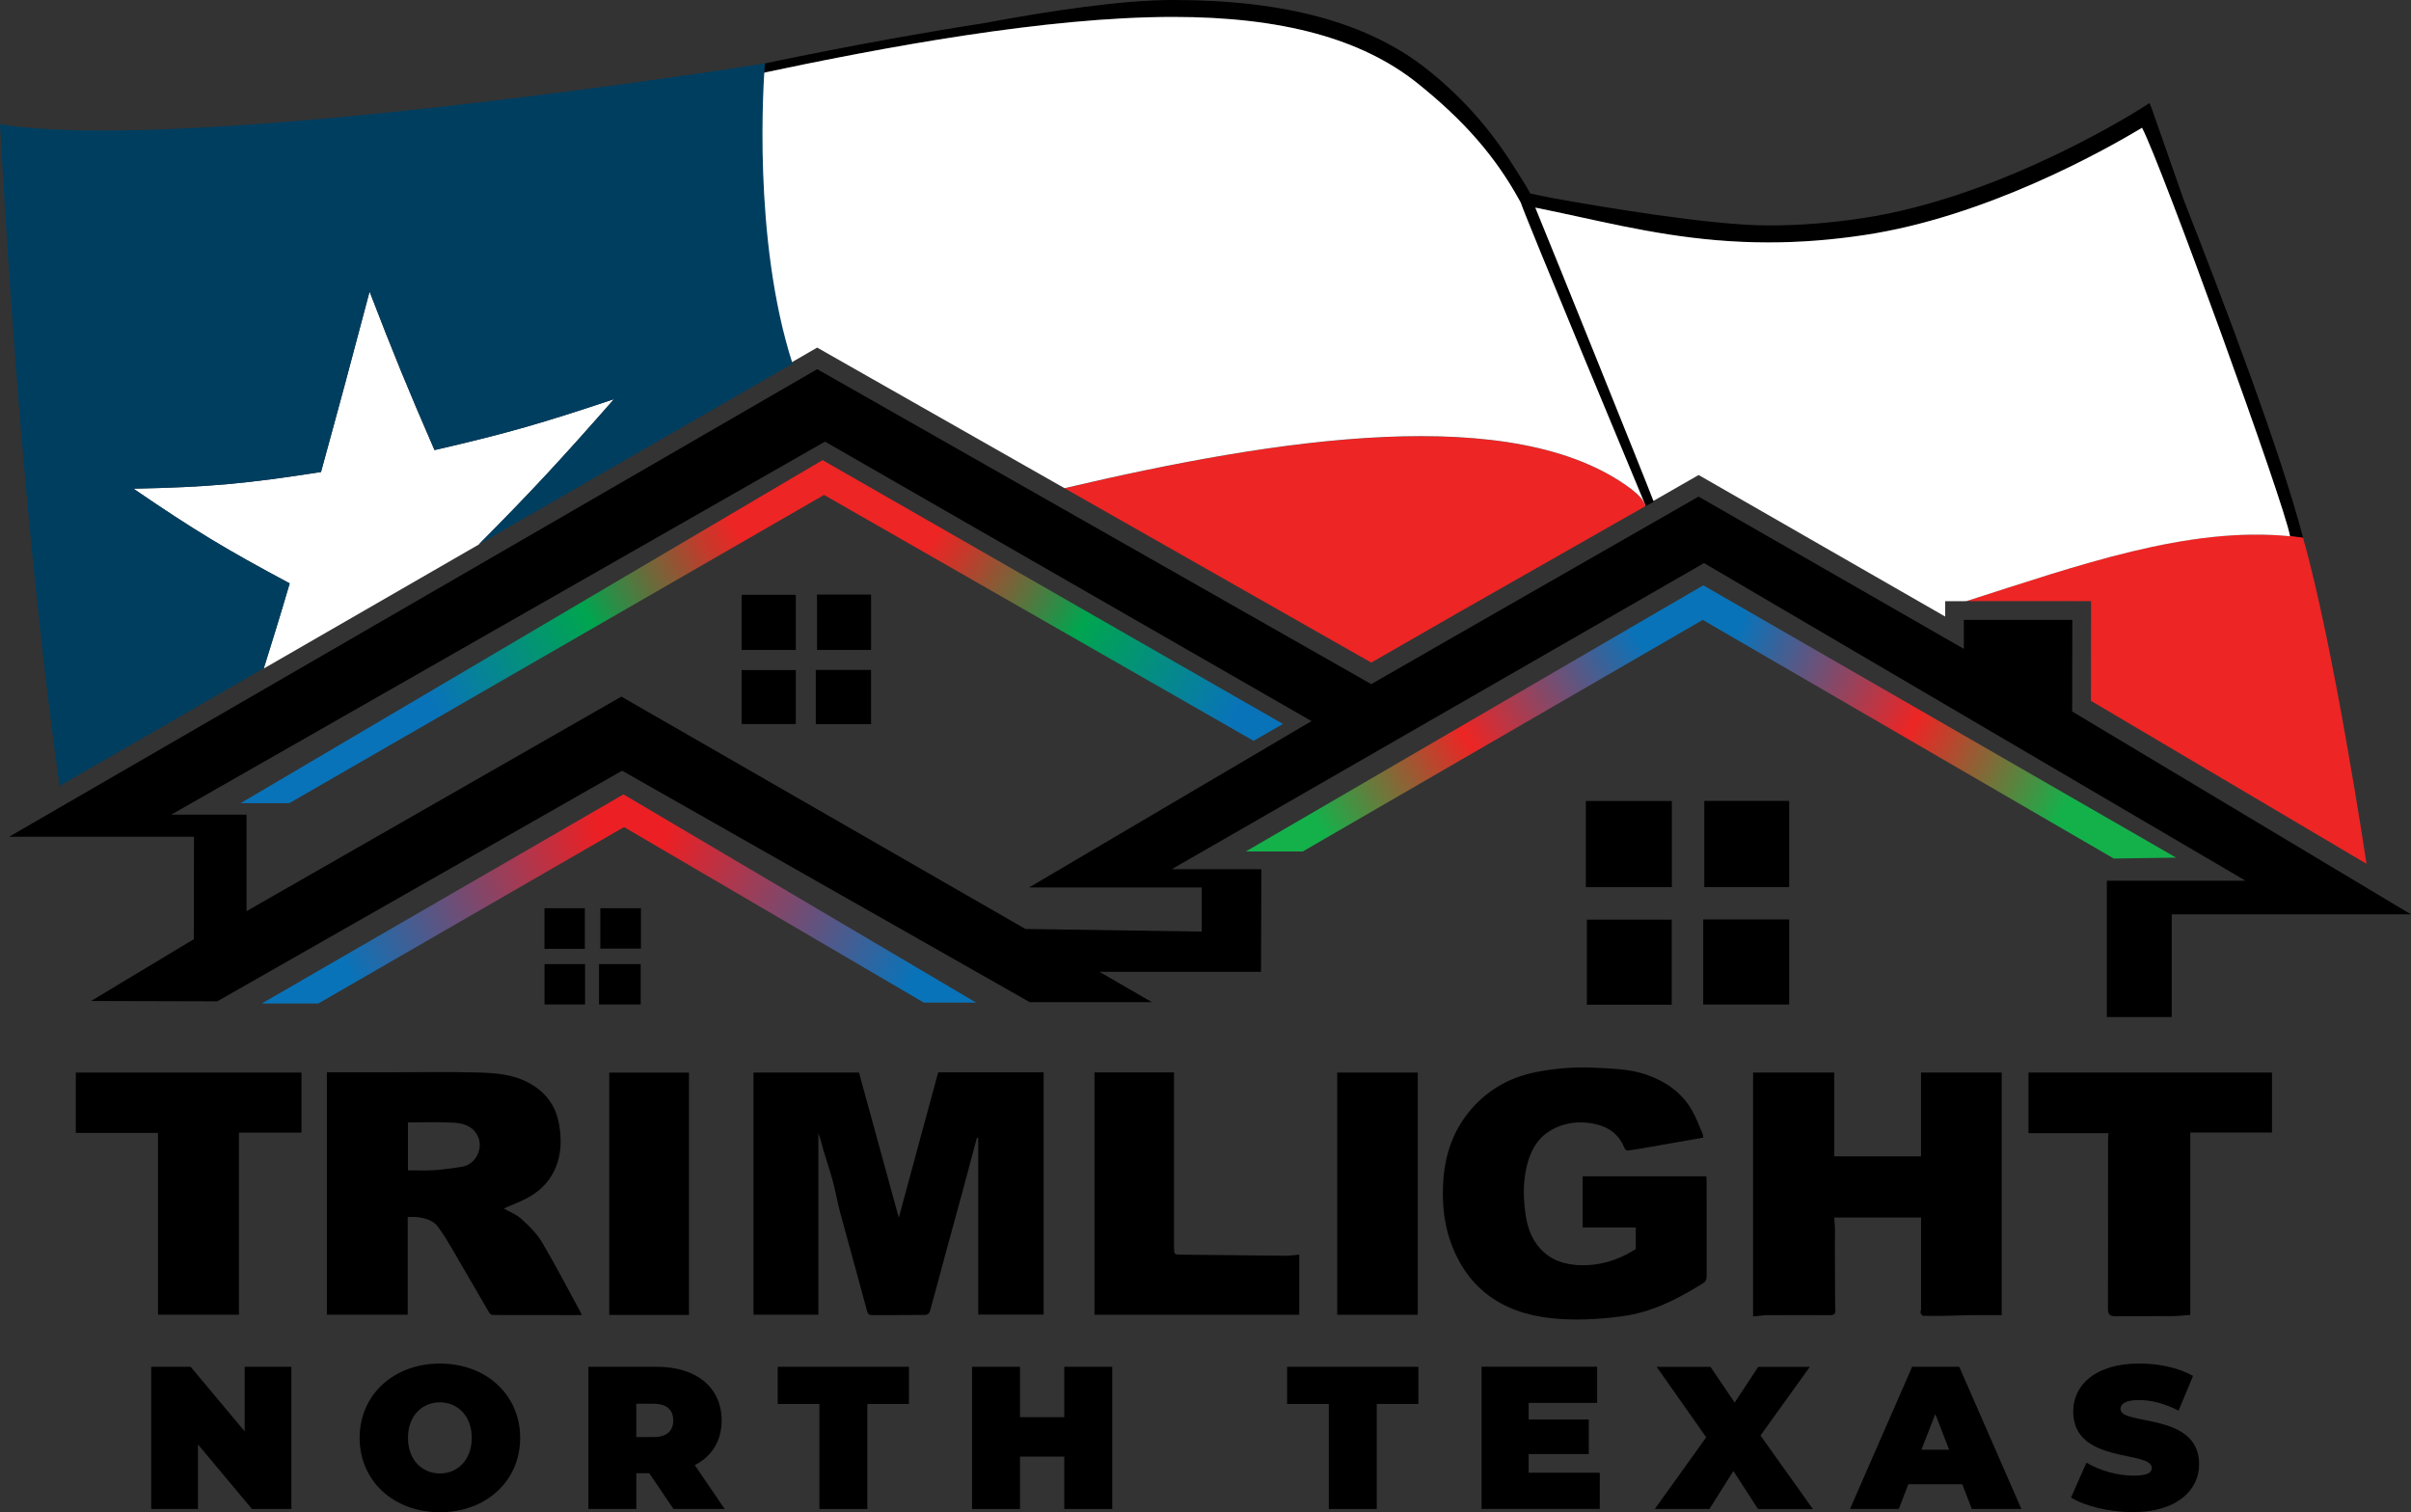<svg xmlns="http://www.w3.org/2000/svg" xmlns:xlink="http://www.w3.org/1999/xlink" id="Layer_2" viewBox="0 0 492.34 308.84"><rect x="0" y="0" width="492.34" height="308.84" fill="#333333" stroke="none"/><defs><style>.cls-1{fill:#ed2524;}.cls-2{fill:#fff;}.cls-3{fill:url(#radial-gradient);}.cls-4{fill:url(#radial-gradient-3);}.cls-5{fill:url(#radial-gradient-2);}.cls-6{fill:#003e60;}</style><radialGradient id="radial-gradient" cx="344.38" cy="124.32" fx="344.38" fy="124.32" r="106.27" gradientUnits="userSpaceOnUse"><stop offset=".11" stop-color="#0973b9"></stop><stop offset=".49" stop-color="#ed2524"></stop><stop offset=".82" stop-color="#14b14b"></stop></radialGradient><radialGradient id="radial-gradient-2" cx="170.98" cy="97.4" fx="170.98" fy="97.4" r="145.73" gradientUnits="userSpaceOnUse"><stop offset=".16" stop-color="#ed2524"></stop><stop offset=".21" stop-color="#c43a2b"></stop><stop offset=".31" stop-color="#5f713d"></stop><stop offset=".4" stop-color="#00a54f"></stop><stop offset=".65" stop-color="#0973b9"></stop></radialGradient><radialGradient id="radial-gradient-3" cx="129.09" cy="168.94" fx="129.09" fy="168.94" r="65.05" gradientUnits="userSpaceOnUse"><stop offset=".11" stop-color="#ec2024"></stop><stop offset="1" stop-color="#0973b9"></stop></radialGradient></defs><path id="Roof" d="M18.61,204.42l20.97-12.61s.03-13.8.03-20.92H1.86l165.02-95.49,113.14,64.32,20.07-11.52,46.77-26.78,54.17,31.1v-5.92h22.15l-.03,18.71,69.18,41.43h-48.85v20.98h-13.25v-27.85h28.32l-110.58-64.87-108.7,62.52h18.31s-.07,20.95-.07,20.95h-33l10.7,6.2h-24.93s-83.24-47.27-83.24-47.27l-82.67,47.1-25.78-.07ZM210.15,181.24l57.67-33.97-99.35-57.08L34.98,166.37h15.36v19.72l76.55-43.82,82.5,47.45,36.02.54v-9.02h-35.26Z"></path><path d="M323.84,163.59h17.56v17.6h-17.56v-17.6Z"></path><path d="M347.8,187.78h17.56v17.37h-17.56v-17.37Z"></path><path d="M348.03,163.57h17.33v17.6h-17.33v-17.6Z"></path><path d="M341.38,205.19h-17.33v-17.37h17.33v17.37Z"></path><path d="M122.32,205.14v-8.24h8.51v8.24h-8.51Z"></path><path d="M119.47,196.9v8.24h-8.28v-8.24h8.28Z"></path><path d="M130.88,185.49v8.24h-8.29v-8.24h8.29Z"></path><path d="M119.43,193.78h-8.25v-8.29h8.25v8.29Z"></path><path d="M166.84,121.43h11.04v11.31h-11.04v-11.31Z"></path><path d="M151.44,132.74v-11.26h11.07v11.26h-11.07Z"></path><path d="M177.87,147.9h-11.28v-11.08h11.28v11.08Z"></path><path d="M151.44,147.87v-11.02h11.07v11.02h-11.07Z"></path><polygon class="cls-3" points="254.4 173.9 266.03 173.9 347.71 126.6 431.65 175.34 444.37 175.15 347.82 119.54 254.4 173.9"></polygon><polygon class="cls-5" points="261.99 147.85 255.99 151.3 168.28 101.08 59.08 164.03 49.14 164.03 167.97 93.97 261.99 147.85"></polygon><polygon class="cls-4" points="53.46 204.94 65.01 204.94 127.43 168.91 188.65 204.76 199.33 204.76 127.32 162.24 53.46 204.94"></polygon><path d="M199.49,232.37c-.95,3.56-1.9,7.13-2.86,10.69-1.3,4.8-2.63,9.59-3.93,14.39-.95,3.5-1.86,7.01-2.85,10.51-.08.27-.59.59-.9.59-3.65.04-7.3.02-10.94.03-.61,0-.78-.22-.95-.84-1.78-6.65-3.65-13.27-5.44-19.91-.59-2.17-.96-4.39-1.54-6.56-.59-2.19-1.33-4.33-1.97-6.51-.32-1.1-.57-2.23-.99-3.34v37.08h-13.25v-49.46h21.54c2.68,9.79,5.37,19.59,8.13,29.65,2.72-10.03,5.38-19.85,8.04-29.68h21.54v49.47h-13.36v-36.09c-.08,0-.17-.02-.25-.03Z"></path><path d="M66.76,218.99c4.56,0,9.06,0,13.56,0,5.82,0,11.65-.12,17.46.05,3.38.1,6.81.37,9.92,1.96,3.62,1.85,5.85,4.76,6.5,8.81.44,2.7.45,5.39-.48,8-1.01,2.87-2.94,5.06-5.51,6.56-1.78,1.04-3.77,1.73-5.35,2.44.99.57,2.48,1.13,3.59,2.12,1.57,1.4,3.13,2.95,4.2,4.73,2.75,4.63,5.23,9.43,7.81,14.16.12.22.22.46.36.76-6.13,0-12.17,0-18.22-.02-.22,0-.54-.21-.66-.41-2.36-4.04-4.69-8.1-7.06-12.14-1.1-1.87-2.17-3.78-3.48-5.51-1.01-1.33-2.67-1.75-4.31-1.94-.57-.07-1.16-.01-1.83-.01v19.95h-16.51v-49.52ZM83.3,229.23v9.78c1.88,0,3.71.09,5.51-.03,1.81-.12,3.6-.43,5.4-.67,3.09-.42,4.79-4.17,3.08-6.78-1.16-1.78-3.04-2.17-4.89-2.26-3.01-.15-6.03-.04-9.1-.04Z"></path><path d="M357.99,268.86v-49.81h16.58v17.12h17.71v-17.12h16.48v49.54c-2.14,0-4.21-.02-6.28,0-1.7.02-3.4.11-5.1.14-1.55.03-3.11.03-4.66-.01-.19,0-.45-.36-.53-.61-.07-.22.1-.51.1-.76,0-6.21,0-12.41,0-18.7h-17.73c.05.81.14,1.67.16,2.52.02.8-.03,1.6-.03,2.4.01,4.26.03,8.52.05,12.78,0,.5.1,1,.05,1.49-.05.57-.41.76-1.02.76-4.27-.03-8.54-.03-12.81,0-.91,0-1.81.16-2.98.27Z"></path><path d="M347.81,232.34c-3.85.67-7.6,1.34-11.35,1.99-1.37.24-2.74.48-4.12.66-.18.02-.51-.28-.6-.5-1.19-2.99-3.47-4.49-6.55-5.04-2.65-.48-5.18-.22-7.63.93-3.08,1.44-4.75,3.97-5.61,7.11-.72,2.64-.91,5.36-.69,8.07.24,3,.67,5.98,2.53,8.53,1.93,2.66,4.6,3.94,7.8,4.23,4.51.41,8.62-.8,12.45-3.22v-4.41h-10.86v-10.45h25.27c.02.32.05.65.05.99,0,6.44,0,12.88.01,19.32,0,.69-.13,1.15-.81,1.57-4.15,2.58-8.44,4.89-13.2,6.08-2.26.57-4.62.83-6.95,1.03-2.38.21-4.78.31-7.16.23-4.82-.15-9.55-.91-13.85-3.25-4.58-2.49-7.73-6.29-9.75-11.09-1.99-4.73-2.43-9.7-2.01-14.69.41-4.76,1.97-9.27,4.97-13.07,3.56-4.5,8.25-7.29,13.93-8.41,4.01-.79,8.05-1.09,12.11-.88,3.47.18,7.01.24,10.34,1.39,4,1.38,7.38,3.68,9.48,7.48.81,1.46,1.39,3.04,2.06,4.58.11.26.11.56.15.8Z"></path><path d="M430.57,231.42h-16.34v-12.38h49.72v12.25h-16.68v37.25c-1.26.09-2.43.24-3.6.25-3.92.03-7.84,0-11.76.02-1,0-1.45-.35-1.45-1.42.02-11.56.01-23.11.02-34.67,0-.38.05-.75.09-1.3Z"></path><path d="M15.48,231.37v-12.32h46.08v12.27h-12.77v37.18h-16.53v-37.13H15.48Z"></path><path d="M223.5,219.02h16.24v1.25c0,11.44,0,22.88,0,34.33,0,1.64,0,1.63,1.66,1.64,7.08.07,14.16.16,21.25.22.86,0,1.73-.15,2.66-.24v12.3h-41.81v-49.5Z"></path><path d="M273.07,268.52v-49.47h16.44v49.47h-16.44Z"></path><path d="M140.69,268.55h-16.28v-49.49h16.28v49.49Z"></path><path d="M59.5,279.14v29.04h-8.05l-11.03-13.19v13.19h-9.54v-29.04h8.05l11.03,13.19v-13.19h9.54Z"></path><path d="M73.44,293.66c0-8.79,6.93-15.18,16.39-15.18s16.39,6.39,16.39,15.18-6.93,15.18-16.39,15.18-16.39-6.39-16.39-15.18ZM96.33,293.66c0-4.52-2.9-7.26-6.51-7.26s-6.51,2.74-6.51,7.26,2.9,7.26,6.51,7.26,6.51-2.74,6.51-7.26Z"></path><path d="M132.59,300.88h-2.65v7.3h-9.79v-29.04h13.98c8.09,0,13.23,4.23,13.23,10.95,0,4.19-1.99,7.34-5.48,9.13l6.1,8.96h-10.45l-4.94-7.3ZM133.5,286.69h-3.57v6.8h3.57c2.7,0,3.98-1.29,3.98-3.4s-1.29-3.4-3.98-3.4Z"></path><path d="M167.31,286.73h-8.5v-7.59h26.8v7.59h-8.5v21.45h-9.79v-21.45Z"></path><path d="M227.12,279.14v29.04h-9.79v-10.7h-9.04v10.7h-9.79v-29.04h9.79v10.29h9.04v-10.29h9.79Z"></path><path d="M271.34,286.73h-8.5v-7.59h26.8v7.59h-8.5v21.45h-9.79v-21.45Z"></path><path d="M326.68,300.79v7.38h-24.14v-29.04h23.6v7.38h-13.98v3.4h12.28v7.05h-12.28v3.82h14.52Z"></path><path d="M358.99,308.18l-5.02-7.76-4.89,7.76h-11.16l10.5-14.64-10.12-14.39h10.99l4.94,7.3,4.81-7.3h10.54l-10.08,14.02,10.7,15.02h-11.2Z"></path><path d="M400.72,303.12h-11.03l-1.95,5.06h-9.96l12.69-29.04h9.62l12.69,29.04h-10.12l-1.95-5.06ZM398.02,296.07l-2.82-7.3-2.82,7.3h5.64Z"></path><path d="M422.91,305.86l3.15-7.14c2.74,1.62,6.39,2.65,9.58,2.65,2.78,0,3.77-.58,3.77-1.58,0-3.65-16.05-.7-16.05-11.53,0-5.39,4.52-9.79,13.52-9.79,3.9,0,7.92.83,10.95,2.53l-2.95,7.09c-2.86-1.45-5.56-2.16-8.09-2.16-2.86,0-3.77.83-3.77,1.82,0,3.49,16.05.58,16.05,11.28,0,5.31-4.52,9.79-13.52,9.79-4.85,0-9.75-1.2-12.65-2.99Z"></path><path d="M445.98,40.97c-3.82-10.93-6.57-18.78-6.64-18.96l-.4-.97-.88.58c-.28.18-28.67,18.6-57.88,22.96-6.57.98-12.8,1.46-19.06,1.46-11.78,0-34.55-3.86-44.31-5.63-1.43-.3-2.87-.6-4.31-.88-.8-1.46-1.68-2.88-2.59-4.29-4.59-7.45-10.14-14.41-18.27-20.92-12.03-9.63-29.06-14.32-52.06-14.32-10.26,0-24.72,2.11-38.82,4.76-23.72,3.66-46.36,8.58-46.36,8.58l-.18,1.88s-.01,0-.01,0c0,0,0,0,.01,0h0s.5-.11.5-.11c25.62-5.44,58.76-11.65,84.85-11.65,22.18,0,38.51,4.43,49.9,13.56,9.46,7.57,15.86,14.9,20.74,23.77l.31.56c.8,2.66,25.54,62.02,25.54,62.02l1.64-.88c-.32-1.09-20.26-50.52-24.19-60.09,2.95.6,5.91,1.23,8.85,1.87,11.78,2.58,23.97,5.24,38.75,5.24,6.43,0,12.83-.49,19.57-1.5,24.78-3.7,48.89-17.2,56.73-21.92,3.84,7.27,29.23,77.13,30.22,83.42l.85.08c.87.15,1.34.2,1.83.28-4.46-17.3-16.42-48.79-24.33-68.91Z"></path><path class="cls-1" d="M280.02,135.32l18.19-10.44,37.83-21.53c-.51-1.36-1.11-2-2.87-3.43-23.84-17.94-72.31-10.41-115.77-.2l62.63,35.61Z"></path><path class="cls-1" d="M423.19,122.77h3.82v3.82s-.03,16.54-.03,16.54l56.28,33.29s-6.67-44.56-12.98-66.61c-21.57-3.09-45,5.36-68.78,12.95h21.69Z"></path><path class="cls-2" d="M53.85,136.54l43.87-25.3c11.02-11.09,17.12-17.72,27.65-29.72-14.44,4.83-21.77,6.98-36.65,10.4-5.55-12.77-8.2-19.24-13.26-32.37-3.9,14.74-5.86,22.11-9.92,36.85-15.13,2.35-22.79,3.1-38.3,3.4,12.56,8.58,18.98,12.44,31.9,19.34-1.99,6.81-3.71,12.28-5.3,17.4Z"></path><path class="cls-2" d="M437.42,26.09c-7.84,4.72-31.95,18.22-56.73,21.92-6.74,1.01-13.14,1.5-19.57,1.5-14.79,0-26.97-2.66-38.75-5.24-2.94-.64-5.89-1.28-8.85-1.87,3.83,9.32,22.82,56.38,24.12,59.9l7.33-4.2,1.9-1.09,1.9,1.09,48.45,27.82v-3.14h3.82l.53-.02c22.79-7.28,45.26-15.33,66.07-13.24-1.01-6.35-26.38-76.15-30.22-83.41Z"></path><path class="cls-2" d="M310.53,41.35l-.31-.56c-4.89-8.86-11.28-16.19-20.74-23.77-11.39-9.12-27.71-13.56-49.9-13.56-26.09,0-59.24,6.21-84.85,11.65l-.49.11c-.62,7.36-.75,12.52-.41,20.97.5,13.26,2.37,26.28,5.34,39.25l7.7-4.45,1.9,1.08,48.61,27.63c43.47-10.21,91.94-17.74,115.77.2,1.72,1.4,2.33,2.05,2.83,3.33l.03-.02c-1.31-3.14-24.7-59.29-25.48-61.88Z"></path><path class="cls-6" d="M59.16,119.14c-12.92-6.9-19.35-10.76-31.9-19.34,15.5-.3,23.17-1.05,38.3-3.4,4.05-14.73,6.02-22.11,9.92-36.85,5.06,13.12,7.71,19.59,13.26,32.37,14.87-3.42,22.21-5.57,36.65-10.4-10.51,11.97-16.6,18.59-27.58,29.64l64.03-36.89c-8.24-25.58-5.89-58.08-5.64-61.33-1.34.26-117.79,18.66-156.19,12.44,1.54,28.67,5.26,86.28,12.16,135.15l7.12-4.13,34.6-19.93c1.59-5.1,3.3-10.55,5.28-17.32Z"></path></svg>